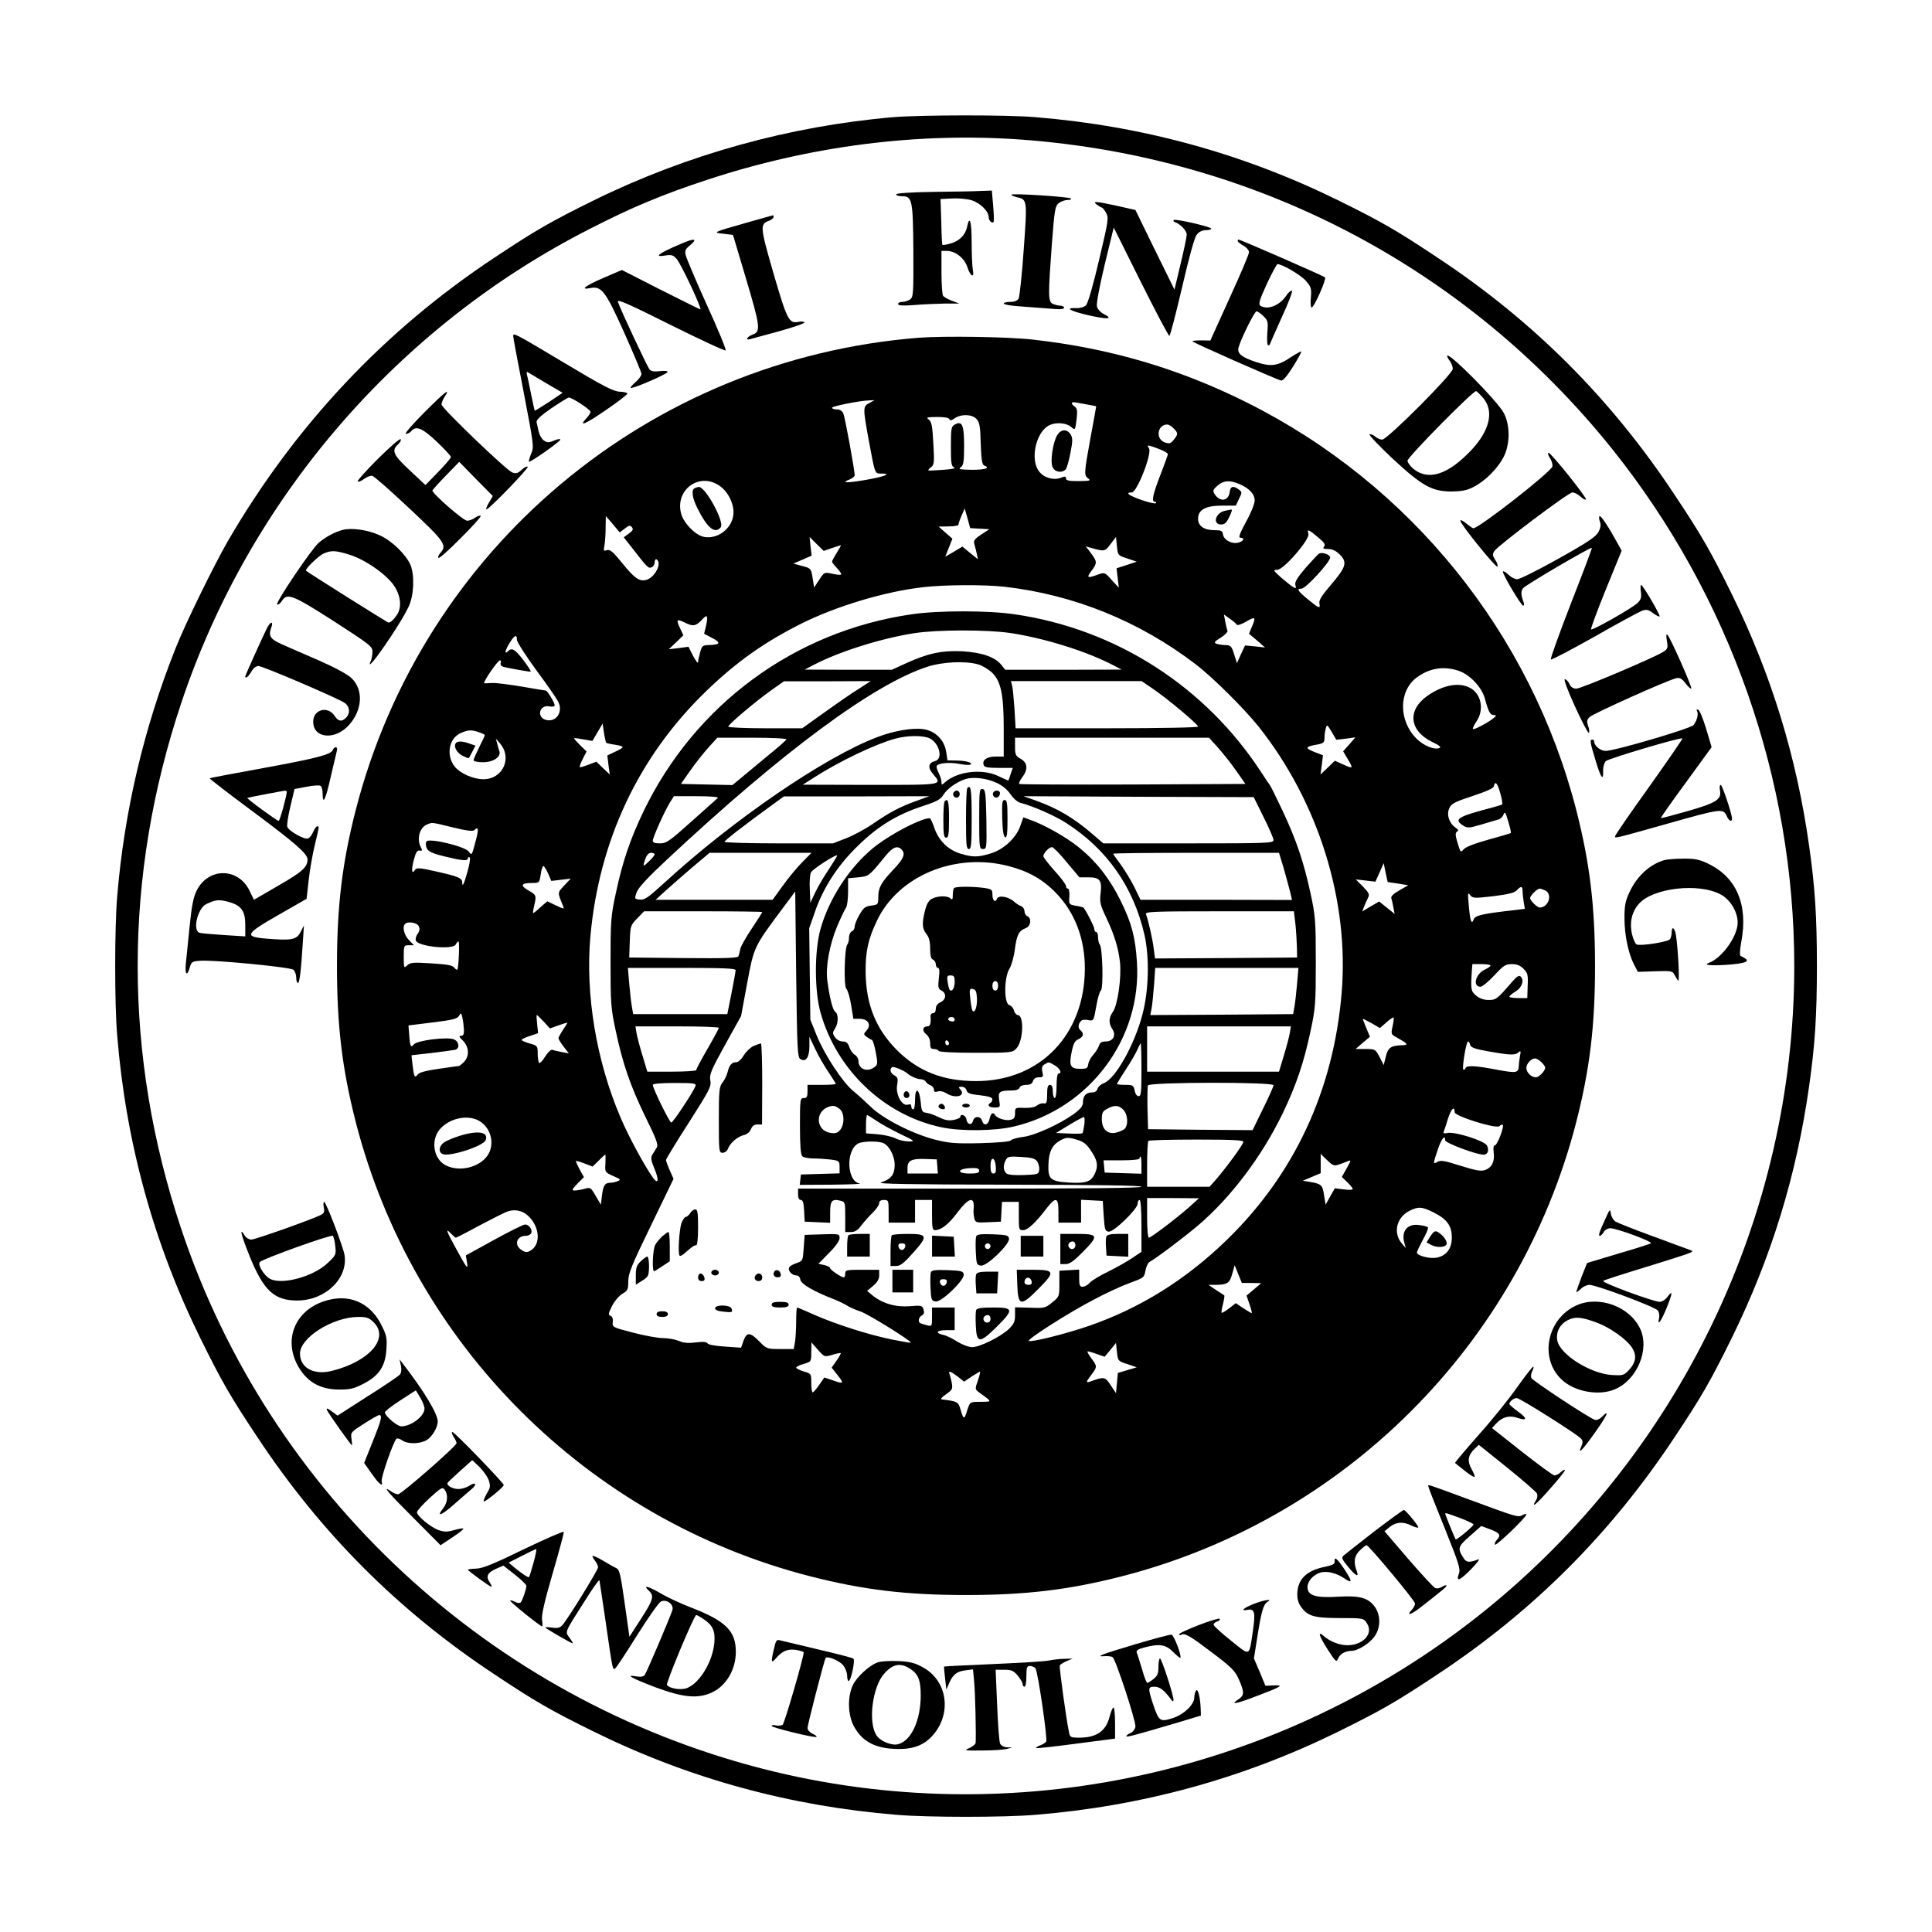 <?xml version="1.0" standalone="no"?>
<!DOCTYPE svg PUBLIC "-//W3C//DTD SVG 20010904//EN"
 "http://www.w3.org/TR/2001/REC-SVG-20010904/DTD/svg10.dtd">
<svg version="1.0" xmlns="http://www.w3.org/2000/svg"
 width="1024pt" height="1024pt" viewBox="0 0 1024 1024"
 preserveAspectRatio="xMidYMid meet">
<g transform="translate(0,1024) scale(0.1,-0.1)"
fill="#000000" stroke="none">
<path d="M4735 9619 c-549 -47 -1093 -198 -1586 -440 -231 -114 -308 -158
-529 -305 -583 -386 -1056 -889 -1413 -1503 -72 -125 -226 -439 -276 -566
-169 -424 -273 -869 -310 -1318 -14 -165 -14 -569 0 -734 46 -567 193 -1102
440 -1604 114 -231 158 -308 305 -529 336 -507 746 -918 1254 -1254 221 -147
298 -191 529 -305 502 -247 1037 -394 1604 -440 165 -14 569 -14 734 0 567 46
1102 193 1604 440 231 114 308 158 529 305 508 336 918 747 1254 1254 147 221
191 298 305 529 209 426 343 860 410 1336 31 217 41 375 41 635 0 260 -10 418
-41 635 -67 476 -201 910 -410 1336 -114 231 -158 308 -305 529 -336 507 -746
918 -1254 1254 -221 147 -298 191 -529 305 -502 247 -1037 394 -1604 440 -148
13 -605 12 -752 0z m680 -119 c1239 -91 2359 -678 3130 -1640 623 -779 965
-1749 965 -2740 0 -1326 -610 -2591 -1650 -3425 -1075 -861 -2492 -1169 -3817
-830 -1447 371 -2613 1453 -3083 2863 -307 920 -307 1864 0 2784 362 1086
1148 1998 2170 2517 225 115 379 179 615 257 548 181 1121 254 1670 214z"/>
<path d="M4948 9223 c-121 -2 -198 -7 -198 -13 0 -6 13 -10 30 -10 55 0 59
-18 61 -289 1 -226 0 -245 -17 -258 -10 -7 -28 -13 -41 -13 -13 0 -23 -5 -23
-11 0 -9 23 -10 83 -6 45 4 118 7 162 8 l80 0 -40 15 c-21 8 -43 20 -47 27 -4
6 -8 63 -8 125 l0 112 29 0 c45 0 94 -39 109 -88 16 -49 38 -58 28 -11 -3 17
-6 83 -6 145 0 111 -11 147 -24 82 -9 -43 -41 -76 -89 -89 -21 -6 -40 -9 -42
-7 -2 2 -5 57 -6 123 l-4 120 60 3 c33 2 79 -2 103 -9 45 -13 92 -58 92 -89 0
-19 17 -36 26 -27 3 3 2 42 -2 86 l-7 81 -56 -2 c-31 -2 -145 -4 -253 -5z"/>
<path d="M5360 9208 c0 -3 13 -9 29 -13 56 -12 56 -14 37 -277 -9 -133 -22
-250 -27 -260 -7 -12 -21 -18 -44 -18 -19 0 -35 -4 -35 -9 0 -5 39 -12 88 -15
48 -4 120 -9 160 -12 50 -5 72 -3 72 5 0 6 -9 11 -21 11 -11 0 -29 5 -40 10
-24 13 -24 43 -4 315 14 181 17 202 36 218 12 9 33 17 47 17 14 0 22 3 18 8
-10 9 -316 29 -316 20z"/>
<path d="M5814 9155 c11 -8 22 -15 26 -15 3 0 13 -12 22 -27 15 -27 14 -38
-37 -252 -30 -129 -59 -230 -69 -239 -9 -9 -31 -16 -51 -15 -63 2 -37 -14 60
-37 105 -24 138 -22 88 4 -19 9 -35 27 -39 41 -4 15 13 104 41 222 l48 197
143 -287 c79 -158 147 -287 152 -287 4 0 34 115 67 256 37 160 66 266 78 280
12 16 29 24 48 24 16 0 29 4 29 8 0 10 -192 54 -199 46 -3 -4 -1 -9 6 -11 29
-10 63 -46 63 -66 0 -12 -15 -83 -33 -157 l-32 -135 -104 211 -103 211 -97 22
c-115 25 -134 26 -107 6z"/>
<path d="M3955 9059 c-177 -50 -181 -52 -120 -58 l50 -6 67 -225 c78 -262 81
-287 38 -303 -32 -12 -42 -33 -12 -24 9 2 79 22 154 42 75 21 135 42 132 46
-3 5 -17 6 -32 3 -50 -10 -60 9 -132 256 -72 249 -73 262 -24 280 13 5 24 14
24 20 0 5 -1 10 -2 9 -2 0 -66 -18 -143 -40z"/>
<path d="M3573 8932 c-89 -40 -105 -56 -45 -46 30 5 41 2 58 -18 23 -25 137
-268 126 -268 -4 1 -99 48 -212 105 l-204 104 -98 -42 c-95 -41 -127 -65 -70
-54 60 12 80 -13 180 -235 50 -112 92 -212 92 -220 0 -9 -14 -28 -31 -43 -17
-14 -29 -28 -26 -31 7 -7 191 72 195 84 2 6 -15 8 -40 5 -31 -4 -47 -1 -56 10
-12 15 -156 321 -167 358 -5 15 56 -11 279 -123 157 -78 288 -139 292 -135 4
4 -41 113 -100 242 -59 130 -109 249 -112 264 -5 22 0 32 20 48 14 12 26 24
26 27 0 12 -26 4 -107 -32z"/>
<path d="M6560 8963 c0 -5 14 -16 30 -25 17 -9 30 -25 30 -35 0 -10 -46 -119
-103 -243 l-102 -225 -48 1 c-26 0 -47 -2 -47 -5 0 -6 442 -201 470 -208 10
-2 32 24 63 73 26 42 46 78 44 81 -2 2 -27 -12 -55 -30 -69 -47 -106 -52 -184
-26 -76 25 -101 45 -94 75 11 44 85 194 96 194 6 0 23 -12 37 -26 24 -24 25
-31 20 -90 -2 -35 -1 -64 4 -64 5 0 9 2 9 4 0 2 29 67 64 145 37 80 60 141 53
141 -7 0 -21 -13 -31 -29 -35 -51 -98 -75 -135 -52 -12 8 -7 28 33 115 27 58
53 106 57 106 25 0 123 -57 150 -88 28 -32 31 -40 27 -89 -3 -29 -1 -53 4 -53
13 0 80 152 71 160 -9 8 -448 200 -458 200 -3 0 -5 -3 -5 -7z"/>
<path d="M2720 8459 c0 -7 25 -142 56 -300 53 -277 55 -288 39 -324 -8 -21
-14 -40 -11 -42 5 -6 166 107 166 117 0 5 -15 3 -33 -5 -29 -12 -37 -12 -55 1
-11 7 -23 29 -27 47 -4 17 -9 39 -11 49 -3 11 19 33 78 74 46 31 88 57 93 57
17 0 115 -64 115 -76 0 -6 -10 -21 -22 -34 -45 -48 -6 -32 104 44 63 43 114
82 113 87 0 5 -18 9 -40 10 -33 1 -86 28 -288 149 -271 162 -277 165 -277 146z
m173 -249 l89 -52 -73 -49 c-40 -26 -74 -47 -75 -46 -1 1 -9 40 -19 87 -9 47
-19 93 -22 104 -3 10 -1 16 3 14 5 -3 49 -29 97 -58z"/>
<path d="M4871 8450 c-1433 -113 -2630 -1117 -2986 -2505 -71 -278 -99 -506
-99 -825 0 -319 28 -547 99 -825 303 -1182 1228 -2107 2410 -2410 278 -71 506
-99 825 -99 319 0 547 28 825 99 1181 303 2107 1229 2410 2410 71 278 99 506
99 825 0 319 -28 547 -99 825 -241 938 -879 1728 -1745 2161 -360 180 -726
288 -1135 334 -130 15 -471 20 -604 10z m-263 -346 c-35 -18 -35 -24 -3 -200
34 -182 31 -174 68 -174 56 0 14 -17 -87 -34 -98 -17 -132 -16 -82 3 14 6 26
16 26 22 0 27 -51 306 -60 327 -6 14 -18 22 -35 22 -14 0 -25 4 -25 9 0 8 149
38 200 39 l25 1 -27 -15z m1165 -10 c20 -3 37 -7 37 -8 0 -1 -13 -76 -30 -166
-35 -192 -35 -199 -12 -216 15 -12 8 -13 -50 -14 -52 0 -68 3 -68 14 0 12 -6
12 -29 3 -39 -14 -89 1 -115 36 -45 61 -18 197 48 239 36 22 97 19 126 -7 18
-16 19 -14 26 41 5 47 4 59 -10 69 -24 18 -19 27 12 21 15 -3 44 -8 65 -12z
m-597 -75 c16 -17 20 -40 22 -131 3 -82 7 -111 18 -115 35 -13 8 -23 -63 -23
-67 1 -76 3 -60 14 14 11 17 30 17 113 0 111 -10 134 -49 113 -19 -10 -21 -20
-21 -116 0 -90 2 -106 18 -112 10 -4 -13 -9 -58 -12 -41 -3 -77 -5 -79 -3 -3
2 4 9 14 17 16 12 18 24 12 125 -5 93 -9 115 -24 127 -16 12 -11 13 44 14 39
0 63 -4 65 -12 3 -8 11 -7 28 5 35 24 92 22 116 -4z m1044 -49 c25 -25 25 -32
1 -61 -16 -20 -23 -22 -47 -14 -51 18 -40 95 13 95 7 0 22 -9 33 -20z m-62
-116 c17 -7 32 -17 32 -21 0 -4 -18 -54 -40 -111 -41 -106 -48 -142 -28 -142
6 0 8 -3 4 -7 -4 -4 -38 4 -76 17 -68 24 -89 40 -51 40 27 0 108 206 91 233
-10 17 -9 18 12 12 13 -4 38 -13 56 -21z m-2347 -187 c48 -31 82 -100 76 -155
-8 -75 -86 -133 -158 -117 -45 10 -105 72 -119 123 -33 125 95 220 201 149z
m2757 8 c53 -23 82 -53 82 -88 0 -17 -20 -67 -46 -113 -34 -63 -41 -84 -30
-84 26 0 18 -19 -11 -26 -34 -9 -77 14 -81 44 -3 19 -10 22 -45 22 -55 0 -87
22 -87 60 0 48 39 70 127 70 l73 0 17 36 c17 34 17 36 -2 50 -28 21 -43 17
-47 -12 -6 -52 -54 -57 -82 -10 -9 14 -6 22 17 42 33 28 63 30 115 9z m-1375
-237 l51 -3 -43 -28 c-35 -23 -42 -33 -37 -50 4 -12 9 -35 13 -51 l6 -30 -41
33 -41 34 -45 -27 -46 -27 19 48 19 48 -37 32 -36 32 53 1 c28 0 52 4 52 9 0
5 7 26 16 47 l17 39 15 -52 14 -52 51 -3z m-1881 1 c22 17 28 18 37 7 9 -11 6
-18 -16 -34 l-27 -20 42 -53 c83 -107 88 -113 105 -106 10 4 17 16 17 27 0 12
5 18 10 15 31 -19 -9 -97 -56 -109 -36 -9 -62 10 -130 94 -46 57 -61 69 -77
64 -18 -6 -19 -3 -13 26 3 18 6 60 6 94 l1 61 37 -43 37 -44 27 21z m3673 -46
c34 -28 42 -40 33 -50 -8 -10 -4 -13 22 -13 22 0 41 -9 62 -30 40 -41 33 -65
-48 -160 -47 -55 -64 -81 -61 -97 6 -31 -1 -29 -58 18 -57 47 -65 59 -37 59
23 0 152 141 152 165 0 16 -43 31 -60 20 -5 -3 -37 -38 -71 -76 -45 -53 -58
-75 -53 -91 5 -17 3 -18 -13 -9 -10 6 -38 29 -63 50 -42 38 -44 40 -20 41 34
0 174 162 165 191 -9 27 0 24 50 -18z m-2576 -58 c24 8 45 15 47 15 3 0 -7
-18 -21 -40 -14 -22 -25 -43 -25 -47 0 -4 12 -19 27 -35 14 -15 24 -30 21 -33
-3 -3 -24 -1 -47 4 -42 9 -42 9 -69 -32 l-27 -41 -8 51 c-8 50 -9 51 -55 63
l-47 13 49 21 48 21 -6 49 -5 50 37 -37 38 -37 43 15z m1566 -55 l50 -17 -54
-18 -53 -17 6 -52 6 -51 -38 41 c-36 41 -37 41 -72 29 -56 -21 -63 -18 -36 18
32 42 32 50 -1 94 l-28 37 25 -7 c74 -21 76 -21 106 19 l29 38 5 -49 c5 -48 5
-49 55 -65z m-650 -150 c367 -42 714 -183 1010 -409 90 -68 258 -235 335 -331
318 -400 482 -924 441 -1413 -43 -516 -251 -963 -612 -1312 -217 -210 -459
-360 -729 -453 -125 -43 -307 -88 -317 -79 -9 9 212 150 343 218 63 34 150 74
192 89 74 27 77 29 83 65 4 21 13 41 21 46 38 21 185 132 258 194 174 148 339
367 449 595 71 148 112 268 148 439 25 116 27 144 27 361 0 217 -2 245 -27
361 -36 168 -76 287 -150 444 -34 72 -64 132 -67 135 -3 3 -23 32 -44 65 -296
456 -771 761 -1307 839 -139 21 -409 21 -548 0 -620 -90 -1147 -478 -1420
-1044 -71 -148 -112 -268 -148 -439 -25 -116 -27 -144 -27 -361 0 -217 2 -245
27 -361 38 -179 78 -294 158 -459 58 -118 69 -147 60 -162 -6 -10 -16 -27 -23
-37 -10 -16 -8 -30 11 -76 24 -58 21 -85 -6 -50 -42 57 -130 218 -174 322
-128 299 -187 651 -160 958 46 510 255 954 612 1300 161 156 311 262 507 360
186 93 447 171 647 193 113 13 324 14 430 2z m-1583 -208 l-10 -41 44 -23 c48
-25 41 -36 -23 -37 -28 -1 -33 -5 -42 -38 -6 -21 -11 -45 -11 -53 -1 -8 -12 7
-26 33 l-25 49 -52 -7 -52 -6 39 37 38 37 -16 34 c-24 50 -20 55 24 33 44 -22
60 -19 95 20 24 26 29 16 17 -38z m2813 7 c4 -5 26 2 51 17 48 28 52 25 29
-29 l-15 -36 43 -36 42 -37 -53 6 -53 5 -22 -47 -21 -47 -15 48 c-13 42 -18
47 -45 48 -17 0 -39 4 -49 7 -14 6 -10 12 23 32 22 14 38 30 36 37 -3 6 -8 28
-12 49 l-7 37 31 -22 c17 -12 34 -26 37 -32z m-1200 -44 c183 -28 401 -96 542
-169 l48 -25 -309 -1 -308 0 -19 24 c-34 44 -105 68 -209 74 -110 5 -183 -11
-299 -64 l-74 -34 -231 0 -231 1 48 25 c136 71 359 141 533 168 122 19 385 19
509 1z m-2615 -36 c0 -12 47 -85 104 -163 57 -77 110 -153 116 -168 25 -53
-13 -107 -65 -94 -53 13 -37 83 17 72 17 -3 28 -1 28 6 0 13 -39 78 -47 78 -3
0 -60 9 -127 21 -66 11 -136 20 -156 19 -19 -1 -39 -2 -43 -1 -11 1 71 121 83
121 5 0 7 -6 4 -14 -3 -8 2 -16 13 -20 21 -6 132 -26 145 -26 5 0 -12 27 -37
60 -47 61 -62 69 -83 48 -21 -21 -14 9 11 47 25 40 37 44 37 14z m2443 -130
c22 -6 54 -25 73 -42 49 -46 64 -116 64 -299 l0 -148 -44 0 c-46 0 -72 -19
-62 -45 4 -12 23 -15 80 -15 l74 0 -11 -32 c-6 -18 -12 -34 -12 -35 -1 -1 -23
9 -50 22 -85 43 -221 28 -287 -32 -17 -15 -18 -15 -18 3 0 10 -7 32 -15 48 -8
15 -13 32 -10 37 10 15 69 20 120 10 27 -5 54 -7 59 -3 15 9 -25 21 -75 21
l-47 1 -7 45 c-9 62 -57 111 -119 120 -57 9 -158 -8 -244 -41 -279 -105 -766
-438 -1134 -776 -83 -76 -102 -89 -127 -86 -28 3 -29 4 -17 37 8 25 55 76 162
176 610 570 1093 928 1379 1021 78 26 202 32 268 13z m2550 -35 c58 -20 121
-87 137 -146 19 -71 29 -88 47 -88 15 0 15 -2 3 -13 -24 -22 -107 -67 -113
-61 -3 3 6 22 19 41 42 62 25 147 -36 178 -58 30 -140 15 -223 -42 -109 -76
-99 -185 23 -245 41 -20 51 -28 38 -33 -26 -10 -81 12 -118 48 -97 94 -98 251
-4 324 69 52 146 65 227 37z m-3183 -96 c-36 -22 -118 -79 -182 -125 l-116
-83 -196 0 c-108 0 -196 4 -196 9 0 11 146 135 230 194 l65 46 230 0 230 1
-65 -42z m1561 1 c77 -52 239 -188 239 -200 0 -5 -196 -9 -483 -9 l-484 0 -6
103 c-4 56 -9 112 -13 125 l-6 22 346 0 347 0 60 -41z m-2898 -286 c3 -2 24
-7 46 -10 23 -3 41 -9 41 -13 0 -4 -18 -15 -41 -25 l-40 -19 6 -50 7 -51 -36
34 -35 34 -42 -16 c-24 -9 -44 -15 -46 -13 -3 2 5 22 16 44 l20 39 -34 33
c-19 19 -33 35 -32 37 2 2 25 -1 50 -6 l47 -8 27 46 27 46 7 -48 c4 -27 10
-51 12 -54z m3921 22 l50 7 -32 -37 -33 -37 26 -44 c29 -49 27 -50 -30 -24
l-40 18 -38 -37 -38 -36 7 51 6 51 -47 18 c-50 20 -47 28 18 39 32 6 37 11 37
34 0 15 3 38 7 51 6 23 7 22 31 -18 l25 -42 51 6z m-4595 34 c17 -6 31 -13 31
-15 0 -3 -13 -31 -30 -64 -16 -33 -30 -64 -30 -70 0 -5 22 -10 50 -10 55 0 96
28 87 58 -3 10 -9 28 -12 42 l-7 25 21 -24 c68 -77 17 -191 -87 -191 -53 0
-123 31 -152 67 -47 60 -31 151 33 178 39 17 55 18 96 4z m2390 -33 c51 -27
70 -109 27 -120 -36 -9 -40 -34 -11 -68 50 -60 60 -58 -332 -58 l-358 1 55 35
c138 89 329 180 435 209 66 18 149 18 184 1z m-761 -5 c-1 -5 -46 -44 -99 -87
-53 -44 -116 -96 -141 -117 l-46 -38 -137 3 -136 3 49 70 c27 39 71 94 97 123
l47 52 185 0 c105 0 183 -4 181 -9z m2287 -43 c26 -29 70 -84 97 -123 l49 -70
-597 -3 c-328 -1 -600 0 -602 3 -3 3 4 19 16 35 32 42 29 77 -8 98 -27 15 -30
22 -30 65 l0 47 514 0 514 0 47 -52z m-1171 -188 c29 -13 57 -37 72 -60 15
-22 37 -41 52 -45 64 -16 185 -69 243 -107 217 -139 357 -340 415 -593 27
-121 23 -292 -10 -419 -42 -163 -145 -346 -206 -367 -15 -6 -30 -19 -33 -30
-3 -12 -14 -19 -29 -19 -31 0 -48 -18 -48 -51 0 -21 -11 -35 -48 -63 -75 -54
-206 -114 -270 -122 -31 -4 -60 -12 -64 -18 -5 -7 -63 -12 -161 -15 -132 -3
-166 0 -238 18 -120 30 -279 111 -344 175 -29 28 -71 66 -93 84 -55 44 -152
192 -193 293 l-34 84 -3 242 -3 243 30 86 c41 120 112 233 206 329 118 121
222 186 373 235 67 22 87 33 102 57 19 32 71 69 118 84 42 13 114 4 166 -21z
m2668 -55 c9 -31 13 -57 9 -59 -3 -2 -26 -9 -51 -16 -184 -48 -207 -62 -156
-95 23 -15 30 -15 98 5 40 12 81 24 91 27 10 2 22 14 26 26 7 18 11 12 25 -37
10 -32 16 -60 14 -61 -2 -2 -55 -18 -118 -35 -73 -20 -121 -39 -132 -51 -16
-19 -17 -18 -32 32 -13 42 -13 54 -4 61 10 5 8 11 -8 22 -34 24 -48 69 -32
103 11 24 29 33 123 64 75 25 111 41 113 52 6 31 19 17 34 -38z m-4147 -24
c-6 -5 -68 -61 -140 -125 -117 -105 -133 -116 -167 -116 -26 0 -38 4 -38 14 0
18 62 156 91 203 l21 33 121 0 c72 0 117 -4 112 -9z m1055 -15 c-87 -31 -141
-59 -230 -120 -41 -29 -107 -64 -145 -79 l-70 -27 -288 0 c-158 0 -287 4 -287
8 0 7 104 88 260 201 l55 40 385 0 385 1 -65 -24z m1837 -86 c29 -58 53 -113
53 -122 0 -17 -28 -18 -451 -18 l-451 0 -56 48 c-102 88 -186 137 -302 179
l-65 23 610 -3 610 -2 52 -105z m-4298 -55 c72 -18 108 -22 115 -15 21 21 24
8 10 -47 -23 -89 -23 -89 -39 -67 -19 28 -212 74 -225 54 -4 -7 -4 -23 2 -36
8 -17 28 -27 94 -43 93 -23 124 -26 124 -10 0 5 4 8 9 5 5 -3 0 -36 -10 -72
-19 -69 -29 -90 -29 -61 0 23 -21 32 -138 58 -88 20 -104 21 -112 9 -17 -28
-21 -2 -7 51 11 42 18 53 31 51 14 -3 16 0 7 17 -24 44 -7 105 32 121 30 12
20 13 136 -15z m1071 -143 c0 -5 -13 -21 -30 -37 -33 -32 -35 -31 -19 14 7 20
18 31 30 31 10 0 19 -4 19 -8z m783 -41 c-26 -26 -73 -82 -103 -124 l-55 -76
-310 0 -310 0 55 50 c30 27 95 84 143 125 l88 74 270 0 270 0 -48 -49z m2551
-33 c13 -46 28 -102 34 -125 l10 -43 -402 1 -401 0 -33 68 c-18 36 -51 90 -72
119 -22 29 -40 55 -40 57 0 3 198 5 440 5 l439 0 25 -82z m-2410 -4 c-26 -38
-59 -94 -73 -124 l-26 -55 -3 72 c-2 40 1 81 7 90 9 17 131 96 138 89 2 -1
-18 -34 -43 -72z m3015 -77 l55 -9 -47 -27 c-30 -17 -45 -31 -43 -41 3 -8 8
-30 11 -49 l7 -35 -41 33 -41 33 -45 -26 -45 -27 10 26 c6 15 15 36 21 47 9
17 5 26 -27 59 l-38 38 52 -6 52 -6 22 49 22 49 10 -50 11 -50 54 -8z m-4504
54 l17 -40 52 6 51 6 -35 -37 c-36 -39 -36 -34 -5 -109 7 -16 3 -16 -38 4
l-46 22 -36 -31 c-19 -18 -37 -32 -39 -32 -2 0 0 17 5 38 13 56 12 59 -31 83
-45 26 -38 39 22 39 36 0 37 1 44 45 3 25 10 45 14 45 4 0 15 -18 25 -39z
m5165 -93 c0 -13 3 -39 6 -59 l6 -36 -57 -7 c-168 -19 -207 -28 -214 -49 -11
-30 -19 -10 -26 73 -6 66 -6 73 7 56 14 -17 20 -18 123 -6 79 10 113 18 124
31 22 24 31 23 31 -3z m121 2 c39 -21 16 -90 -30 -90 -14 0 -51 37 -51 50 0
13 37 50 51 50 6 0 19 -5 30 -10z m-3949 -893 c29 -19 48 9 48 67 l0 51 31
-65 c16 -35 48 -90 70 -122 21 -32 39 -60 39 -63 0 -3 -34 -5 -75 -5 l-75 0 0
-35 c0 -28 -4 -35 -20 -35 -19 0 -20 -7 -20 -148 0 -102 4 -152 12 -160 7 -7
33 -12 59 -12 25 0 67 -3 93 -6 44 -6 46 -8 46 -40 l0 -33 -102 -3 -103 -3 -3
-27 -3 -28 173 1 c95 1 160 4 145 6 -69 11 -75 176 -9 212 22 12 93 14 127 5
34 -9 67 -67 67 -118 0 -51 -19 -76 -72 -93 -26 -8 142 -11 673 -12 464 -1
707 -4 707 -11 0 -7 -310 -10 -910 -10 l-910 0 0 -30 c0 -20 5 -30 15 -30 10
0 15 -15 17 -57 l3 -58 68 -3 67 -3 0 56 c0 61 10 72 55 61 24 -6 25 -9 25
-86 l0 -80 30 0 c22 0 36 9 57 37 15 20 43 51 61 68 17 17 32 39 32 48 0 11 8
17 25 17 24 0 25 -3 25 -60 l0 -60 70 0 70 0 0 60 0 60 45 0 45 0 0 -80 c0
-66 3 -80 15 -80 33 0 72 30 120 94 63 83 93 88 85 12 -1 -10 1 -29 4 -43 6
-23 10 -24 74 -21 l67 3 3 53 3 52 45 0 44 0 0 -75 c0 -72 1 -75 23 -75 24 0
67 40 126 118 47 60 61 56 61 -18 l0 -60 60 0 60 0 0 60 0 61 58 -3 57 -3 5
-80 c5 -72 7 -80 26 -83 26 -4 154 120 154 149 0 11 5 19 10 19 6 0 10 -52 10
-137 l0 -138 -48 -32 c-26 -18 -83 -50 -127 -72 -44 -21 -89 -48 -99 -60 -11
-12 -27 -21 -38 -21 -15 0 -18 8 -18 46 l0 45 -52 -3 -53 -3 0 -69 c0 -68 -1
-69 -38 -99 -36 -30 -42 -31 -117 -28 l-80 2 0 -42 c0 -34 -6 -47 -34 -74 -44
-41 -153 -95 -193 -95 -19 0 -52 13 -79 29 -25 17 -59 33 -75 36 -44 10 -35
25 16 25 l45 0 0 60 0 60 -60 0 -60 0 0 -50 c0 -50 0 -50 -27 -44 -16 4 -31 9
-35 11 -14 7 -9 32 8 41 12 6 14 16 9 32 -7 21 -11 22 -73 17 -74 -6 -144 14
-197 57 l-29 24 32 27 c22 19 32 35 32 56 l0 29 -90 0 c-83 0 -90 -1 -90 -20
0 -11 -3 -20 -7 -20 -15 0 -73 40 -73 49 0 5 -14 12 -31 16 l-31 7 56 57 c35
35 56 65 56 79 0 22 -2 23 -92 20 l-93 -3 -5 -69 c-5 -69 -5 -69 -39 -81 -19
-6 -37 -17 -39 -24 -6 -17 17 -41 39 -41 11 0 19 -9 21 -22 3 -23 71 -63 178
-104 25 -10 56 -25 70 -34 14 -9 46 -23 71 -31 40 -13 273 -158 266 -165 -2
-2 -48 6 -102 17 -122 25 -291 79 -408 130 -48 22 -90 39 -92 39 -3 0 -5 -33
-5 -72 0 -40 -3 -90 -6 -110 l-7 -38 -71 0 c-71 0 -73 1 -111 40 -49 50 -67
51 -84 4 l-13 -37 -85 6 c-50 3 -89 10 -93 17 -5 8 -24 10 -62 5 -38 -5 -65
-3 -90 8 -19 8 -57 15 -84 15 -27 0 -98 13 -159 29 -108 28 -110 29 -107 56 2
17 -2 29 -12 33 -13 5 -12 12 8 52 13 26 38 55 55 65 28 16 31 23 31 66 0 41
18 85 120 295 l120 248 -20 45 c-11 25 -20 50 -20 55 0 5 54 94 121 198 110
173 120 191 114 223 -6 31 3 53 78 189 l85 153 32 173 c36 193 36 193 181 388
l74 99 5 -439 c5 -395 7 -440 22 -449z m-202 779 c0 -3 -25 -42 -55 -87 -31
-46 -58 -94 -61 -108 -3 -15 -7 -32 -10 -39 -3 -10 -66 -12 -291 -10 l-288 3
3 85 c3 83 4 86 40 123 l36 37 313 0 c172 0 313 -2 313 -4z m2826 -63 c4 -38
7 -93 8 -123 l1 -55 -377 -3 -376 -2 -7 52 c-6 51 -29 151 -41 183 -5 13 38
15 389 15 l395 0 8 -67z m-4647 -11 c7 -14 6 -25 -5 -41 -9 -12 -13 -28 -10
-36 12 -33 201 -51 212 -20 4 8 10 15 14 15 7 0 1 -141 -6 -149 -2 -3 -10 2
-17 11 -9 12 -40 17 -121 22 -94 6 -111 5 -127 -10 -18 -17 -19 -15 -19 44 0
61 1 62 27 62 l27 0 -27 28 c-25 26 -36 70 -20 85 14 15 63 7 72 -11z m5681
-210 c0 -4 -13 -13 -28 -20 -51 -22 -69 -92 -25 -92 9 0 42 27 73 60 49 53 60
60 93 60 27 0 45 -7 62 -25 22 -21 25 -32 22 -90 l-2 -65 -47 0 c-27 0 -48 3
-48 8 1 4 15 16 33 27 34 21 47 59 27 79 -8 8 -19 2 -42 -24 -84 -97 -88 -100
-128 -100 -26 0 -48 8 -66 23 -28 24 -29 31 -23 130 l3 37 48 0 c26 0 48 -3
48 -8z m-4001 -24 c0 -7 -10 -62 -22 -123 l-22 -110 -250 0 -249 0 -7 40 c-4
22 -10 77 -14 123 l-7 82 286 0 c222 0 286 -3 285 -12z m2976 -70 c-4 -46 -10
-101 -14 -123 l-7 -40 -378 -3 -379 -2 7 37 c4 21 9 77 13 126 l6 87 380 0
379 0 -7 -82z m-4416 -245 c1 -24 -3 -33 -15 -33 -13 0 -11 -6 10 -26 32 -33
35 -81 6 -112 -12 -12 -24 -22 -28 -22 -4 0 -52 -7 -107 -15 -70 -10 -103 -19
-112 -31 -15 -20 -19 -12 -27 57 l-5 46 107 12 c59 7 115 15 125 17 25 8 21
43 -7 55 -33 15 -197 -5 -213 -27 -15 -20 -20 -9 -24 51 l-4 50 129 16 c106
13 130 19 139 35 11 18 12 17 18 -11 4 -16 7 -45 8 -62z m423 42 l33 -36 44
16 c24 8 45 15 48 15 2 0 -8 -17 -22 -37 -14 -21 -25 -41 -25 -46 0 -5 12 -24
27 -44 l28 -36 -38 7 c-21 4 -44 9 -50 12 -7 2 -23 -14 -37 -35 -13 -22 -28
-38 -32 -35 -4 3 -8 25 -8 48 0 43 -1 44 -45 56 -24 7 -43 16 -40 19 2 4 23
14 46 21 l41 14 -5 48 c-3 26 -4 48 -2 48 3 0 19 -16 37 -35z m4499 -25 c-9
-40 -8 -43 21 -58 62 -35 66 -41 28 -42 -58 -2 -74 -13 -85 -61 l-11 -44 -22
43 c-22 41 -23 42 -75 42 l-52 0 38 33 38 32 -20 48 c-11 26 -19 47 -17 47 2
0 23 -11 47 -24 l43 -25 34 30 c19 17 36 28 38 26 3 -2 0 -23 -5 -47z m-3571
-8 c0 -4 -27 -54 -60 -111 -33 -57 -60 -108 -60 -113 0 -4 -58 -8 -130 -8
l-129 0 -25 83 c-14 45 -28 99 -32 120 l-6 37 221 0 c121 0 221 -3 221 -8z
m3026 -29 c-4 -21 -18 -75 -32 -120 l-25 -83 -349 0 -350 0 0 120 0 120 381 0
381 0 -6 -37z m956 -61 c4 -14 25 -22 100 -35 113 -20 140 -21 157 -4 11 10
13 6 7 -22 -3 -18 -6 -41 -6 -50 -1 -38 -12 -40 -115 -21 -119 23 -162 24
-168 8 -2 -7 -7 -10 -11 -7 -8 8 15 149 25 149 4 0 9 -8 11 -18z m-1742 -132
c0 -119 -2 -140 -15 -140 -9 0 -18 12 -21 30 -6 28 -10 30 -50 30 -24 0 -44 2
-44 5 0 2 22 38 48 78 27 41 54 88 61 105 8 18 15 32 17 32 2 0 4 -63 4 -140z
m2120 40 c11 -11 20 -23 20 -28 0 -18 -33 -52 -50 -52 -24 0 -50 26 -50 50 0
22 26 50 46 50 8 0 23 -9 34 -20z m-4484 -127 c-13 -33 -119 -193 -128 -193
-9 0 -98 181 -98 200 0 6 44 10 116 10 105 0 115 -2 110 -17z m3064 5 c0 -6
-25 -63 -56 -125 l-55 -113 -277 2 -277 3 -3 109 c-1 61 0 116 2 123 7 18 666
19 666 1z m-2302 -124 c28 -19 30 -82 5 -113 -15 -17 -25 -20 -54 -15 -74 13
-80 111 -9 137 25 9 35 8 58 -9z m1504 -4 c26 -24 30 -83 8 -104 -8 -7 -30
-16 -48 -20 -44 -8 -72 20 -72 73 0 33 5 42 28 54 38 21 60 20 84 -3z m1758
-15 c0 -21 218 -89 237 -74 7 7 15 10 18 7 9 -8 -29 -108 -41 -108 -8 0 -10
-12 -7 -39 6 -46 -9 -79 -45 -92 -21 -8 -47 -4 -130 22 -85 27 -107 31 -123
21 -24 -15 -24 -10 2 66 19 57 39 81 39 48 0 -14 165 -76 203 -76 23 0 31 23
18 49 -14 25 -172 75 -209 66 -18 -4 -23 -2 -20 7 3 7 14 39 23 70 17 52 35
69 35 33z m-3065 -45 c24 -17 81 -48 126 -70 79 -38 81 -40 45 -40 -20 0 -51
7 -69 16 -17 9 -59 19 -94 22 l-63 5 0 48 c0 27 3 49 6 49 3 0 25 -14 49 -30z
m-2100 -4 c61 -40 78 -125 38 -182 -45 -63 -151 -87 -221 -50 -68 35 -81 142
-24 198 55 56 150 71 207 34z m3202 -17 c-3 -22 -7 -43 -10 -45 -3 -3 -35 -4
-72 -2 l-68 3 69 42 c38 23 73 42 78 42 5 1 6 -17 3 -40z m-35 -81 c28 -8 48
-23 67 -52 37 -54 43 -82 26 -122 -20 -47 -46 -57 -137 -52 -101 6 -114 17
-111 98 2 65 20 102 62 125 32 18 44 18 93 3z m878 -10 c0 -14 -93 -140 -147
-202 l-32 -36 -166 0 -165 0 0 118 c0 65 3 122 7 125 3 4 118 7 255 7 192 0
248 -3 248 -12z m-3381 -115 c-3 -46 -3 -46 41 -66 39 -17 42 -20 25 -27 -11
-5 -30 -9 -42 -9 -28 -1 -36 -15 -43 -71 l-5 -45 -28 47 c-26 45 -28 46 -59
37 -18 -5 -42 -9 -52 -9 -17 0 -15 5 14 36 l35 35 -23 41 c-12 23 -21 43 -19
45 2 1 23 -5 46 -14 l42 -16 32 31 c17 18 33 32 35 32 2 0 2 -21 1 -47z m3888
-5 c15 5 37 13 47 18 18 7 17 3 -6 -38 l-26 -46 29 -28 c16 -15 29 -32 29 -36
0 -5 -21 -6 -48 -2 l-47 6 -25 -44 -24 -43 -8 49 c-8 55 -14 61 -72 71 l-41 7
48 20 47 20 0 51 0 51 34 -33 c31 -30 38 -32 63 -23z m-1600 17 c7 -11 13 -31
11 -45 -3 -24 -6 -25 -81 -28 -50 -2 -84 1 -93 9 -17 14 -18 43 -3 71 10 18
18 20 81 16 55 -3 73 -8 85 -23z m553 -20 l0 -46 -97 3 -98 3 -3 33 -3 32 95
0 c57 0 96 4 96 10 0 6 2 10 5 10 3 0 5 -20 5 -45z m-1082 -7 l3 -38 -80 0
-81 0 0 30 c0 39 22 50 95 47 l60 -2 3 -37z m310 -1 c2 -28 -1 -37 -12 -37
-12 0 -16 11 -16 41 0 52 24 48 28 -4z m-88 -22 c0 -11 -12 -15 -50 -15 -76 0
-65 28 13 29 27 1 37 -3 37 -14z m1115 -191 c-66 -59 -204 -164 -216 -164 -5
0 -9 46 -9 105 l0 105 138 0 137 -1 -50 -45z m1295 -31 c71 -36 95 -71 95
-133 0 -58 -29 -96 -81 -106 -36 -7 -104 11 -104 27 0 6 15 37 32 69 18 32 30
61 26 65 -3 4 -24 9 -45 12 -64 9 -98 -32 -79 -97 l7 -25 -20 23 c-49 56 -30
139 39 174 47 24 67 23 130 -9z m-4802 -16 c65 -60 70 -156 11 -187 -16 -9
-26 -8 -45 5 -41 26 -26 75 23 75 13 0 26 7 29 15 7 18 -13 45 -33 45 -9 0
-83 -37 -165 -82 l-149 -82 6 -36 c7 -43 1 -36 -60 76 -49 89 -56 109 -25 76
12 -12 23 -22 26 -22 3 0 58 28 122 63 64 34 130 67 147 74 39 16 83 8 113
-20z m3836 -357 l51 -1 -39 -33 -39 -33 16 -47 c9 -25 14 -46 11 -46 -2 0 -22
12 -44 26 l-40 27 -36 -28 c-19 -15 -37 -25 -39 -23 -2 2 1 23 7 46 6 24 9 44
7 46 -2 2 -22 15 -44 29 l-40 27 35 0 c64 0 77 8 91 58 l13 46 19 -47 19 -47
52 0z m-2223 -381 c22 7 43 11 45 9 2 -2 -8 -20 -23 -41 l-25 -36 32 -40 c35
-45 32 -48 -29 -26 l-42 14 -27 -39 c-15 -22 -30 -39 -34 -40 -5 0 -8 22 -8
50 0 49 0 49 -40 61 -22 7 -40 16 -40 20 0 5 18 14 40 20 40 12 40 12 40 63
l1 51 34 -39 c35 -39 35 -39 76 -27z m1564 -49 l50 -17 -50 -15 -50 -15 -5
-53 -5 -54 -28 42 c-29 45 -36 46 -104 21 -29 -11 -29 -5 2 35 31 41 31 44 0
86 -14 18 -23 35 -21 37 1 2 23 -4 47 -13 l44 -15 30 36 30 37 5 -48 c5 -47 6
-48 55 -64z m-899 -66 l34 -27 40 27 c22 14 42 26 44 26 3 0 -2 -21 -11 -47
-16 -46 -16 -46 8 -64 70 -51 69 -48 7 -49 -56 0 -56 0 -69 -37 -18 -59 -21
-60 -36 -10 -14 48 -15 49 -102 60 -8 1 2 13 23 27 33 23 36 28 31 58 -3 18
-9 40 -12 48 -8 21 4 17 43 -12z"/>
<path d="M5605 7936 c-24 -36 -40 -142 -26 -172 12 -27 51 -33 70 -11 6 8 17
47 25 88 12 64 12 77 0 97 -19 29 -49 28 -69 -2z"/>
<path d="M3683 7653 c-20 -8 -15 -50 13 -106 53 -106 93 -139 124 -102 22 27
-82 218 -117 214 -4 0 -14 -3 -20 -6z"/>
<path d="M6494 7533 c-52 -10 -70 -73 -21 -73 17 0 28 10 40 35 19 40 20 46
10 44 -5 -1 -18 -4 -29 -6z"/>
<path d="M2415 6300 c-11 -19 6 -50 37 -66 16 -8 31 -14 33 -12 1 2 10 17 19
35 l16 31 -32 11 c-39 14 -65 14 -73 1z"/>
<path d="M5127 6063 c-4 -3 -7 -78 -7 -165 0 -134 2 -158 15 -158 13 0 15 25
15 165 0 151 -4 178 -23 158z"/>
<path d="M5190 5901 c0 -155 1 -161 20 -161 20 0 20 5 18 157 -3 141 -5 158
-20 161 -17 3 -18 -10 -18 -157z"/>
<path d="M5054 6039 c-10 -17 13 -36 27 -22 12 12 4 33 -11 33 -5 0 -12 -5
-16 -11z"/>
<path d="M5264 6039 c-3 -6 -2 -15 4 -21 13 -13 32 -2 32 18 0 16 -26 19 -36
3z"/>
<path d="M5007 5993 c-4 -3 -7 -48 -7 -100 0 -76 3 -93 15 -93 12 0 15 18 15
100 0 92 -5 112 -23 93z"/>
<path d="M5312 5903 c2 -66 7 -98 16 -101 9 -3 12 21 12 97 0 84 -3 101 -15
101 -13 0 -15 -15 -13 -97z"/>
<path d="M4888 5894 c-75 -26 -196 -96 -261 -149 -128 -106 -235 -272 -279
-432 -32 -117 -31 -327 1 -440 86 -306 338 -544 641 -608 104 -22 286 -20 387
5 398 95 675 466 649 870 -8 131 -28 208 -86 325 -57 116 -125 204 -217 280
-65 54 -186 123 -261 149 l-38 14 -17 -48 c-23 -63 -89 -124 -158 -144 -66
-20 -92 -20 -157 -1 -64 19 -114 66 -138 132 -9 26 -20 51 -23 54 -3 4 -23 1
-43 -7z m-110 -156 c23 -23 12 -49 -42 -106 -67 -71 -81 -97 -81 -147 0 -39
-1 -40 -38 -45 -32 -4 -41 -12 -62 -49 -14 -23 -25 -52 -25 -62 0 -11 -7 -22
-15 -25 -8 -4 -15 -18 -15 -33 0 -15 -4 -31 -9 -37 -15 -16 -20 -223 -5 -235
7 -6 18 -44 25 -85 l12 -74 33 0 c45 0 64 -32 37 -62 -17 -19 -17 -20 1 -34
10 -7 23 -15 28 -16 4 -2 14 -32 20 -67 11 -58 10 -64 -7 -77 -39 -29 -85 -11
-85 33 0 12 -9 27 -19 32 -10 6 -24 24 -29 41 -8 23 -17 30 -36 30 -14 0 -31
9 -40 22 -14 20 -14 25 -1 45 19 28 20 79 2 90 -13 8 -30 74 -42 166 -10 72
12 192 52 287 20 47 41 91 47 99 6 8 11 46 11 85 l0 71 54 5 c57 6 56 5 144
113 38 47 63 57 85 35z m876 -68 l67 -80 49 0 c60 0 72 -16 63 -88 -5 -43 -1
-60 30 -125 43 -91 64 -158 73 -236 9 -79 -12 -228 -37 -263 -23 -33 -24 -61
-3 -93 21 -33 4 -65 -36 -65 -21 0 -30 -6 -35 -22 -4 -13 -18 -34 -30 -48 -13
-14 -25 -36 -27 -50 -3 -22 -8 -25 -42 -25 -53 0 -61 16 -46 89 9 44 17 60 36
68 27 13 31 30 10 48 -15 12 -11 39 8 52 5 4 22 4 36 1 26 -5 27 -3 40 71 7
42 18 81 25 86 14 12 9 228 -6 244 -5 6 -9 23 -9 38 0 15 -4 28 -10 28 -5 0
-10 7 -10 16 0 12 -39 90 -57 113 -1 2 -20 7 -40 10 -37 7 -38 7 -35 49 1 24
-2 42 -8 42 -5 0 -10 6 -10 14 0 8 -27 44 -60 80 -33 37 -60 72 -60 78 0 16
30 48 46 48 7 0 42 -36 78 -80z m-310 -20 c106 -27 184 -71 254 -144 100 -104
152 -242 152 -400 -1 -351 -238 -596 -576 -596 -177 0 -307 52 -420 164 -112
113 -164 242 -166 412 -1 111 13 176 60 274 112 237 413 363 696 290z m247
-1057 c28 -17 40 -43 19 -43 -6 0 -10 -28 -10 -65 0 -37 -4 -65 -10 -65 -5 0
-10 16 -10 35 0 24 -5 35 -15 35 -11 0 -15 -12 -15 -51 0 -43 -3 -50 -18 -47
-11 2 -27 -4 -37 -12 -11 -9 -35 -13 -66 -12 -48 2 -49 1 -49 -28 0 -23 -5
-31 -23 -35 -25 -7 -71 7 -82 24 -11 19 -23 12 -30 -19 -7 -34 -31 -40 -40
-10 -8 26 -41 26 -48 -1 -7 -26 -31 -20 -35 9 -3 21 -32 32 -32 12 0 -5 -16
-12 -36 -16 -26 -5 -46 -1 -77 14 -23 12 -53 22 -67 24 -22 3 -26 8 -30 57 -7
73 -30 82 -30 12 0 -28 -4 -51 -10 -51 -5 0 -10 7 -10 16 0 11 -6 13 -19 9
-30 -9 -65 54 -56 104 6 34 3 41 -14 51 -22 11 -28 35 -12 44 8 5 67 -20 81
-34 13 -13 52 -30 69 -30 11 0 24 -6 28 -13 4 -8 16 -16 26 -20 9 -3 17 -14
17 -22 0 -12 6 -15 20 -10 12 4 31 0 45 -9 49 -32 109 -14 73 22 -9 9 -7 12 9
12 12 0 23 -8 26 -19 4 -15 18 -21 71 -26 45 -5 66 -12 66 -21 0 -7 -4 -16
-10 -19 -20 -12 -9 -25 21 -25 31 0 31 1 25 39 -7 44 1 51 64 51 24 0 40 5 44
15 3 9 18 15 35 15 21 0 32 6 36 20 4 13 15 20 31 20 23 0 25 3 19 29 -5 22
-2 32 12 40 23 13 20 14 54 -6z"/>
<path d="M5057 5533 c-4 -3 -7 -20 -7 -37 0 -23 -3 -27 -12 -18 -15 15 -66 15
-97 -1 -18 -8 -29 -27 -38 -62 -17 -68 -16 -96 7 -125 14 -17 20 -41 20 -78 0
-37 4 -54 15 -58 8 -4 15 -15 15 -25 0 -10 5 -19 11 -19 8 0 10 -17 5 -55 -5
-48 -4 -56 14 -65 28 -15 25 -48 -5 -62 -16 -7 -25 -19 -25 -35 0 -14 -6 -23
-15 -23 -8 0 -14 -8 -13 -17 3 -36 -2 -53 -16 -53 -26 0 -30 -23 -8 -41 14
-11 22 -29 22 -48 0 -24 4 -31 19 -31 11 0 23 -4 26 -10 4 -6 81 -10 199 -10
187 0 193 1 213 23 37 39 42 177 7 177 -7 0 -16 11 -20 24 -3 13 -14 26 -25
29 -28 8 -28 145 1 192 11 18 24 64 29 104 10 76 21 98 58 112 27 10 32 53 8
63 -8 3 -15 15 -15 26 0 11 -8 23 -17 27 -10 3 -27 14 -38 24 -30 27 -83 36
-91 15 -9 -23 -24 -9 -24 23 0 26 -4 29 -46 35 -61 8 -149 8 -157 -1z m3 -497
c0 -32 -14 -55 -26 -43 -3 2 -8 21 -11 41 -5 32 -3 36 16 36 17 0 21 -6 21
-34z m230 -21 c0 -16 -6 -25 -15 -25 -9 0 -15 9 -15 25 0 16 6 25 15 25 9 0
15 -9 15 -25z m-112 -65 c2 -43 -10 -81 -23 -68 -3 3 -9 32 -12 63 -6 52 -4
57 13 53 15 -2 20 -13 22 -48z m-118 -114 c0 -9 -7 -12 -20 -9 -11 3 -17 9
-14 14 8 14 34 10 34 -5z m-30 -127 c0 -5 -4 -9 -10 -9 -5 0 -10 7 -10 16 0 8
5 12 10 9 6 -3 10 -10 10 -16z"/>
<path d="M4796 4453 c-12 -12 -6 -33 9 -33 8 0 15 6 15 14 0 17 -14 28 -24 19z"/>
<path d="M4975 4380 c-3 -6 1 -13 10 -16 19 -8 30 0 20 15 -8 14 -22 14 -30 1z"/>
<path d="M5100 4380 c0 -5 9 -10 20 -10 11 0 20 5 20 10 0 6 -9 10 -20 10 -11
0 -20 -4 -20 -10z"/>
<path d="M3994 4696 c-17 -8 -40 -30 -52 -50 -13 -21 -29 -36 -40 -36 -24 0
-37 -16 -46 -54 -4 -16 -16 -41 -27 -54 -17 -22 -19 -42 -19 -198 0 -168 1
-174 20 -174 12 0 24 9 29 23 12 30 50 63 84 71 17 4 31 16 37 31 7 17 17 25
34 25 l25 0 1 215 c0 118 -3 215 -7 215 -4 -1 -22 -7 -39 -14z"/>
<path d="M3658 3810 c-7 -11 -18 -20 -23 -20 -6 0 -16 -15 -23 -32 -12 -36
-20 -163 -10 -173 4 -4 15 2 26 12 37 33 51 43 62 43 6 0 10 36 10 95 0 78 -3
95 -15 95 -8 0 -20 -9 -27 -20z"/>
<path d="M3510 3687 c-14 -13 -31 -33 -37 -45 -14 -23 -18 -146 -5 -140 4 2
24 14 44 28 l38 25 0 78 c0 42 -3 77 -7 77 -5 0 -19 -11 -33 -23z"/>
<path d="M4497 3693 c-4 -3 -7 -30 -7 -60 l0 -53 60 0 60 0 0 60 0 60 -53 0
c-30 0 -57 -3 -60 -7z"/>
<path d="M4727 3693 c-4 -3 -7 -42 -7 -85 l0 -78 29 0 c23 0 41 14 91 70 80
90 77 100 -28 100 -43 0 -82 -3 -85 -7z m71 -60 c-2 -10 -10 -18 -18 -18 -8 0
-16 8 -18 18 -2 12 3 17 18 17 15 0 20 -5 18 -17z"/>
<path d="M5174 3687 c-3 -8 -4 -45 -2 -83 3 -64 5 -69 27 -72 31 -5 153 113
149 143 -3 18 -12 20 -86 23 -63 2 -84 0 -88 -11z m76 -52 c0 -8 -7 -15 -15
-15 -8 0 -15 7 -15 15 0 8 7 15 15 15 8 0 15 -7 15 -15z"/>
<path d="M5620 3620 l0 -80 28 0 c21 0 43 16 90 63 87 88 84 97 -28 97 l-90 0
0 -80z m80 20 c0 -21 -24 -28 -35 -10 -8 14 3 30 21 30 8 0 14 -9 14 -20z"/>
<path d="M5864 3686 c-3 -7 -4 -33 -2 -57 l3 -44 58 -3 57 -3 0 61 0 60 -55 0
c-38 0 -57 -4 -61 -14z"/>
<path d="M4940 3635 l0 -55 61 0 60 0 -3 53 -3 52 -57 3 -58 3 0 -56z"/>
<path d="M5410 3635 l0 -55 60 0 60 0 0 55 0 55 -60 0 -60 0 0 -55z"/>
<path d="M3396 3555 c-21 -20 -26 -33 -26 -74 l0 -50 35 22 c32 20 34 26 35
75 0 28 -4 52 -9 52 -4 0 -20 -11 -35 -25z"/>
<path d="M3770 3495 c0 -8 9 -15 20 -15 11 0 20 7 20 15 0 8 -9 15 -20 15 -11
0 -20 -7 -20 -15z"/>
<path d="M4107 3504 c-14 -15 -6 -34 14 -34 14 0 19 5 17 17 -3 18 -20 27 -31
17z"/>
<path d="M4730 3450 l0 -60 55 0 55 0 0 60 0 60 -55 0 -55 0 0 -60z"/>
<path d="M4934 3497 c-3 -8 -4 -45 -2 -83 3 -64 5 -69 27 -72 31 -5 153 113
149 143 -3 18 -12 20 -86 23 -63 2 -84 0 -88 -11z m84 -54 c-2 -10 -10 -18
-18 -18 -8 0 -16 8 -18 18 -2 12 3 17 18 17 15 0 20 -5 18 -17z"/>
<path d="M5392 3428 c4 -111 18 -114 112 -19 90 90 87 101 -29 101 l-86 0 3
-82z m76 19 c2 -12 -3 -17 -17 -17 -12 0 -21 6 -21 13 0 31 32 34 38 4z"/>
<path d="M5174 3486 c-3 -7 -4 -33 -2 -57 l3 -44 55 0 55 0 3 58 3 57 -56 0
c-38 0 -57 -4 -61 -14z"/>
<path d="M3700 3470 c0 -13 7 -20 19 -20 14 0 18 5 14 20 -3 11 -12 20 -19 20
-8 0 -14 -9 -14 -20z"/>
<path d="M4007 3483 c-14 -13 -6 -33 13 -33 13 0 20 7 20 20 0 19 -20 27 -33
13z"/>
<path d="M4090 3325 c0 -11 12 -15 45 -15 33 0 45 4 45 15 0 11 -12 15 -45 15
-33 0 -45 -4 -45 -15z"/>
<path d="M3790 3306 c0 -9 15 -15 43 -18 49 -5 52 -4 44 17 -8 20 -87 21 -87
1z"/>
<path d="M5174 3297 c-3 -8 -4 -45 -2 -83 4 -95 20 -96 109 -8 94 93 92 104
-16 104 -63 0 -87 -4 -91 -13z m76 -47 c0 -21 -24 -28 -35 -10 -8 14 3 30 21
30 8 0 14 -9 14 -20z"/>
<path d="M3480 3275 c0 -10 10 -15 30 -15 20 0 30 5 30 15 0 10 -10 15 -30 15
-20 0 -30 -5 -30 -15z"/>
<path d="M2437 4220 c-32 -10 -69 -25 -82 -34 -29 -19 -33 -54 -8 -63 38 -15
216 43 227 74 17 44 -41 53 -137 23z"/>
<path d="M7581 3687 l-20 -32 22 -12 c31 -17 76 -16 84 2 6 16 -19 50 -48 66
-13 7 -22 1 -38 -24z"/>
<path d="M7670 8353 c0 -4 7 -17 15 -27 8 -11 15 -29 15 -41 0 -27 -347 -375
-374 -375 -11 0 -27 7 -37 16 -10 9 -23 14 -30 12 -6 -2 48 -59 120 -127 159
-147 210 -176 316 -176 53 1 81 6 115 24 61 31 126 96 158 156 36 68 37 169 3
235 -33 64 -302 335 -301 303z m194 -226 c55 -69 31 -170 -66 -273 -124 -131
-228 -164 -308 -98 -16 14 -30 33 -30 42 0 19 350 374 364 369 5 -2 23 -20 40
-40z"/>
<path d="M2250 8055 c-65 -65 -108 -115 -99 -115 9 0 22 7 29 15 25 30 58 17
135 -56 41 -39 75 -76 75 -81 0 -6 -30 -41 -67 -79 l-68 -70 -82 77 c-88 81
-100 106 -63 139 11 10 17 22 14 27 -4 6 -57 -41 -120 -103 -62 -62 -111 -116
-108 -121 3 -4 18 2 33 13 16 12 36 19 44 17 9 -1 97 -79 196 -172 190 -178
202 -196 164 -238 -9 -10 -13 -21 -9 -25 4 -4 57 43 118 105 62 61 109 114
106 118 -4 3 -17 -1 -30 -10 -12 -9 -31 -16 -42 -16 -20 0 -189 147 -184 161
2 4 34 40 72 79 l70 72 89 -91 89 -90 -21 -36 c-11 -19 -17 -35 -13 -35 14 0
226 219 219 226 -4 4 -18 -3 -32 -16 -21 -19 -30 -22 -50 -14 -32 12 -375 342
-375 360 0 8 7 26 16 40 35 53 4 29 -106 -81z"/>
<path d="M8214 7814 c10 -14 16 -35 14 -46 -4 -27 -389 -328 -419 -328 -4 0
-21 12 -38 26 -17 14 -31 21 -31 14 0 -18 193 -256 197 -243 3 7 -3 23 -13 37
-14 23 -14 29 -3 46 23 32 392 310 413 310 11 0 30 -10 43 -22 13 -12 26 -19
29 -15 7 7 -185 247 -198 247 -6 0 -3 -12 6 -26z"/>
<path d="M8478 7504 c-4 -3 -3 -16 2 -29 6 -16 4 -32 -8 -55 -14 -25 -56 -54
-212 -141 -107 -60 -205 -109 -218 -109 -13 0 -34 11 -47 24 -14 14 -27 21
-29 17 -6 -9 96 -181 107 -181 5 0 6 7 3 16 -15 39 -16 60 -4 76 13 17 359
220 365 214 2 -2 -48 -134 -111 -295 -62 -160 -110 -293 -106 -296 5 -3 109
52 232 121 122 70 236 131 251 137 24 8 34 6 59 -13 16 -12 32 -20 34 -17 6 5
-88 166 -98 167 -3 0 -4 -17 -1 -37 4 -31 0 -42 -19 -60 -30 -28 -238 -146
-245 -139 -3 3 32 98 78 211 l84 206 -23 42 c-43 79 -88 148 -94 141z"/>
<path d="M1815 7431 c-41 -11 -86 -35 -125 -67 -39 -34 -233 -321 -221 -328 5
-3 16 5 25 19 29 44 57 32 276 -108 193 -125 205 -134 204 -162 0 -17 -4 -38
-9 -49 -38 -87 156 191 201 289 28 59 32 165 10 220 -24 56 -100 130 -164 158
-63 29 -149 41 -197 28z m37 -131 c85 -26 200 -107 239 -168 34 -53 39 -114
12 -152 -17 -25 -33 -40 -44 -40 -5 0 -428 266 -437 275 -8 7 66 79 93 91 41
18 63 17 137 -6z"/>
<path d="M1416 6913 c-22 -44 -116 -252 -116 -258 0 -15 17 -1 32 25 11 19 25
30 38 30 22 0 415 -168 456 -195 28 -18 32 -56 8 -79 -22 -23 -41 -20 -60 9
-36 56 -114 35 -114 -30 0 -91 120 -100 193 -14 68 79 73 182 12 243 -21 21
-83 55 -176 96 -79 34 -168 73 -197 86 -59 26 -70 44 -55 85 14 37 -2 38 -21
2z"/>
<path d="M8835 6843 c6 -37 4 -43 -18 -57 -45 -30 -437 -196 -462 -196 -17 0
-29 8 -37 25 -6 14 -17 25 -24 25 -7 0 14 -58 54 -145 36 -79 69 -142 73 -139
4 2 3 18 -3 35 -9 26 -8 34 8 49 18 18 408 193 457 205 19 5 30 0 50 -26 14
-19 28 -31 31 -28 6 6 -110 268 -126 284 -7 7 -8 -4 -3 -32z"/>
<path d="M8995 6471 c8 -15 0 -50 -19 -74 -14 -18 -417 -137 -466 -137 -27 0
-60 27 -60 48 0 7 -4 12 -10 12 -15 0 -13 -12 17 -111 28 -94 42 -112 40 -54
-1 20 6 42 14 51 15 14 399 128 406 120 2 -2 -77 -117 -176 -256 -100 -139
-181 -257 -181 -263 0 -11 -4 -12 280 68 284 80 293 81 312 40 11 -26 28 -34
28 -14 0 25 -52 179 -60 179 -5 0 -7 -13 -4 -28 10 -49 -18 -67 -171 -111 -77
-22 -141 -39 -142 -37 -2 2 58 87 133 189 l136 187 -29 97 c-16 53 -35 99 -42
101 -9 3 -11 0 -6 -7z"/>
<path d="M1764 6265 c-10 -24 -80 -43 -369 -96 -154 -28 -282 -52 -284 -54 -2
-2 102 -82 230 -177 225 -167 289 -224 289 -253 0 -41 -28 -66 -153 -138
l-131 -76 -25 51 c-61 121 -218 120 -279 -3 -17 -34 -26 -81 -37 -189 -8 -80
-17 -169 -20 -197 -6 -59 7 -71 21 -20 9 30 13 32 59 35 79 4 474 -34 490 -48
8 -7 15 -25 15 -41 0 -16 4 -29 9 -29 9 0 17 68 26 215 l6 90 -18 -35 c-21
-41 -46 -46 -181 -35 -121 10 -113 25 68 128 l145 83 11 99 c6 55 21 140 33
188 24 102 24 97 12 97 -5 0 -14 -13 -21 -29 -6 -16 -19 -32 -27 -35 -19 -8
-102 39 -110 61 -4 9 4 58 16 108 l22 93 64 12 c35 7 68 9 74 5 6 -3 11 -22
11 -41 0 -65 16 -33 43 89 16 67 31 130 33 140 6 20 -14 23 -22 2z m-244 -222
c-2 -29 -37 -154 -43 -154 -9 0 -173 120 -166 122 18 5 187 37 197 38 6 1 12
-2 12 -6z m-306 -584 c65 -18 86 -48 86 -120 l0 -62 -112 7 c-62 4 -121 9
-130 12 -39 11 -11 129 35 152 50 24 67 26 121 11z"/>
<path d="M8820 5681 c-78 -24 -145 -86 -184 -171 -21 -45 -26 -70 -26 -135 0
-90 20 -186 50 -246 l21 -40 91 3 c87 3 93 2 104 -20 6 -12 15 -26 19 -30 8
-7 -1 170 -12 241 -6 40 -23 51 -23 15 0 -13 -4 -29 -9 -36 -8 -14 -154 -37
-176 -28 -7 2 -18 27 -25 54 -14 60 -2 117 35 160 73 86 320 115 437 50 50
-27 88 -92 88 -148 0 -72 -83 -188 -152 -213 -33 -12 7 -16 90 -11 98 7 128
17 102 34 -8 5 -19 11 -24 13 -6 2 -5 31 3 74 38 198 -26 346 -179 417 -44 21
-70 26 -130 25 -41 0 -86 -4 -100 -8z"/>
<path d="M1716 3841 c5 -23 2 -32 -15 -40 -41 -22 -348 -131 -369 -131 -12 0
-27 9 -34 20 -31 50 -22 10 23 -103 75 -187 132 -240 254 -240 150 0 271 118
251 242 -8 45 -98 281 -108 281 -4 0 -5 -13 -2 -29z m61 -206 c5 -44 4 -48
-40 -89 -75 -72 -242 -118 -306 -84 -32 17 -67 76 -54 89 18 18 378 147 387
139 4 -5 11 -29 13 -55z"/>
<path d="M8511 3785 c-36 -79 -41 -95 -31 -95 5 0 14 9 20 20 6 11 21 20 35
20 35 0 228 -72 215 -80 -7 -4 -85 -29 -175 -55 l-163 -49 -30 -75 c-16 -42
-28 -78 -27 -79 2 -2 13 6 24 17 12 12 32 21 45 21 37 0 349 -117 363 -136 7
-10 10 -29 6 -43 -10 -44 13 -11 41 58 31 77 33 96 5 59 -11 -16 -30 -28 -42
-28 -33 0 -309 102 -300 111 4 4 107 37 228 74 121 37 227 71 235 76 13 7 13
8 0 13 -8 3 -96 35 -195 72 -99 36 -190 72 -202 79 -12 8 -23 27 -25 42 -4 26
-6 25 -27 -22z"/>
<path d="M1714 3342 c-148 -51 -209 -196 -140 -332 47 -91 118 -134 222 -135
59 0 80 5 129 30 84 43 118 94 123 184 4 60 1 74 -27 129 -61 122 -177 169
-307 124z m267 -111 c83 -83 -20 -205 -218 -256 -98 -26 -173 14 -173 91 0 84
173 193 308 194 46 0 58 -4 83 -29z"/>
<path d="M8355 3321 c-156 -71 -198 -280 -78 -393 67 -64 196 -88 281 -52 119
49 187 212 135 322 -56 118 -219 177 -338 123z m110 -92 c68 -25 154 -86 183
-129 29 -43 24 -81 -16 -123 -25 -27 -32 -28 -87 -25 -116 7 -277 109 -291
183 -8 45 13 86 56 108 39 20 73 17 155 -14z"/>
<path d="M2125 3002 c4 -21 2 -38 -5 -47 -7 -8 -84 -61 -172 -116 l-159 -102
-31 23 c-21 16 -29 18 -26 8 7 -17 128 -188 133 -188 2 0 1 15 -2 34 -5 34 -3
36 66 80 39 25 76 46 81 46 18 0 11 -28 -35 -142 l-45 -112 39 -55 c41 -59 63
-76 54 -42 -5 18 59 203 78 225 4 4 18 1 30 -8 30 -21 93 -20 130 1 30 18 59
67 59 100 -1 41 -72 159 -183 303 l-19 25 7 -33z m125 -228 c0 -40 -71 -94
-123 -94 -22 0 -87 56 -87 74 0 6 37 35 82 64 l82 53 23 -38 c13 -21 23 -48
23 -59z"/>
<path d="M8041 2887 c-44 -63 -137 -178 -207 -256 -69 -78 -124 -144 -122
-145 1 -1 24 -20 51 -41 26 -21 50 -36 53 -33 2 3 -5 21 -16 41 -24 41 -20 74
15 107 l23 22 152 -122 c83 -67 154 -129 157 -137 3 -9 1 -24 -6 -35 -30 -48
3 -21 77 64 45 50 79 94 77 97 -3 2 -13 -3 -23 -12 -10 -10 -25 -17 -33 -17
-8 0 -85 57 -173 126 l-158 125 22 24 c33 35 70 45 113 30 53 -18 54 -3 2 34
-25 18 -45 36 -45 40 0 12 23 31 39 31 17 0 322 -193 341 -215 10 -12 10 -21
2 -40 -23 -50 5 -22 71 71 66 93 82 129 37 84 -13 -13 -28 -19 -38 -15 -37 14
-331 208 -336 222 -3 8 -1 24 5 35 6 11 9 22 6 24 -3 3 -41 -46 -86 -109z"/>
<path d="M2404 2625 c9 -13 16 -29 16 -34 0 -15 -293 -271 -310 -271 -9 0 -26
7 -38 16 -52 36 -13 -10 121 -143 l142 -143 63 42 c34 22 60 43 58 46 -3 3
-25 -1 -50 -8 -35 -10 -52 -10 -81 0 -41 14 -115 75 -115 95 0 7 30 41 67 75
62 56 68 60 80 44 19 -26 16 -68 -8 -98 -39 -50 -10 -39 57 20 37 32 78 69 93
81 32 26 22 41 -12 18 -14 -9 -39 -17 -56 -17 -30 -1 -65 18 -59 32 2 4 32 32
67 64 l64 57 39 -37 c21 -21 43 -53 49 -71 9 -29 8 -39 -11 -69 -11 -20 -19
-39 -16 -42 6 -5 106 76 106 87 0 11 -261 281 -272 281 -6 0 -3 -11 6 -25z"/>
<path d="M7570 2363 c0 -5 39 -104 87 -222 76 -190 85 -217 75 -243 -17 -45 7
-35 68 28 30 31 46 53 35 49 -48 -18 -63 -17 -78 7 -33 52 -30 61 34 117 l60
53 45 -17 c54 -20 61 -31 38 -56 -9 -10 -14 -22 -10 -26 7 -7 166 145 166 160
0 4 -9 3 -20 -3 -25 -13 -23 -14 -294 86 -220 81 -206 77 -206 67z m169 -169
c39 -15 71 -30 71 -34 0 -9 -90 -84 -95 -79 -3 4 -55 130 -55 136 0 6 8 3 79
-23z"/>
<path d="M7285 2124 c-82 -64 -156 -122 -164 -129 -12 -11 -8 -20 24 -59 42
-51 60 -59 45 -20 -17 45 -12 79 18 107 15 15 31 27 35 27 12 0 257 -294 257
-309 0 -8 -7 -23 -17 -33 -32 -35 -5 -28 48 14 114 89 140 110 136 115 -3 2
-14 -1 -25 -8 -11 -7 -26 -10 -35 -6 -8 3 -72 72 -142 153 l-127 148 28 23
c34 27 73 29 115 7 17 -8 33 -13 36 -10 5 5 -63 88 -76 93 -3 1 -73 -50 -156
-113z"/>
<path d="M2775 2028 c-162 -79 -220 -102 -252 -102 -24 -1 -43 -3 -43 -6 1 -6
116 -90 124 -90 4 0 0 11 -9 24 -21 31 -12 50 34 71 l39 17 61 -48 c33 -26 61
-53 61 -59 0 -17 -21 -78 -30 -88 -4 -5 -18 -4 -30 3 -12 6 -24 9 -26 7 -5 -5
159 -137 169 -137 3 0 3 15 0 34 -4 25 12 94 56 246 34 117 61 216 59 221 -2
4 -97 -37 -213 -93z m53 -70 c-11 -40 -22 -75 -24 -77 -4 -4 -36 17 -79 52
l-29 25 69 35 c39 20 73 36 77 37 3 0 -3 -33 -14 -72z"/>
<path d="M3140 1993 c0 -5 7 -17 15 -27 8 -11 15 -26 15 -33 0 -14 -160 -274
-189 -306 -12 -14 -25 -18 -53 -14 -21 3 -38 3 -38 1 0 -4 137 -84 145 -84 3
0 -4 13 -16 29 -25 34 -29 24 80 195 41 66 76 115 78 110 1 -5 16 -103 33
-219 38 -264 37 -262 54 -244 8 8 60 87 116 177 56 89 111 167 122 173 29 16
71 -14 62 -44 -13 -41 -137 -332 -147 -345 -7 -9 -22 -11 -46 -7 -61 11 -23
-10 106 -59 145 -54 225 -61 299 -25 73 35 123 119 124 211 1 115 -54 168
-248 242 -48 19 -115 50 -149 70 -68 40 -99 47 -64 15 30 -28 24 -48 -46 -156
l-57 -88 -25 177 c-22 155 -27 178 -45 187 -12 5 -45 24 -73 41 -29 17 -53 27
-53 23z m591 -336 c47 -32 61 -62 55 -125 -9 -98 -75 -209 -142 -238 -32 -14
-97 -4 -109 16 -6 10 144 370 155 370 4 0 22 -10 41 -23z"/>
<path d="M7074 1963 c1 -13 -12 -19 -54 -28 -95 -19 -142 -66 -144 -141 -1
-29 6 -52 20 -71 35 -48 68 -58 189 -59 143 0 142 0 160 -28 36 -54 -20 -116
-103 -116 -43 0 -91 19 -125 48 -35 31 -27 3 19 -69 42 -66 48 -71 55 -52 9
25 38 43 71 43 35 0 100 41 125 79 32 47 31 113 -2 157 -35 46 -80 58 -194 51
-118 -7 -161 6 -161 51 0 31 30 65 68 77 34 10 85 -2 126 -30 46 -31 45 -19 0
50 -38 56 -53 68 -50 38z"/>
<path d="M6643 1738 c-55 -22 -71 -39 -28 -30 35 6 40 -15 25 -117 -20 -133
-12 -130 -114 -48 -50 40 -91 77 -93 84 -2 6 5 14 17 18 11 3 18 10 15 15 -6
10 -215 -70 -215 -82 0 -5 5 -6 10 -3 19 12 48 -6 167 -96 103 -78 120 -96
140 -142 29 -67 28 -83 -2 -103 -49 -32 -15 -26 97 17 132 50 146 59 88 56
l-43 -2 -30 73 -31 72 18 113 c21 134 32 174 54 187 32 18 -19 10 -75 -12z"/>
<path d="M6017 1525 c-180 -54 -216 -67 -161 -63 16 1 35 -1 41 -5 16 -10 125
-342 121 -369 -2 -13 -13 -27 -25 -33 -13 -5 -23 -13 -23 -17 0 -7 42 4 265
70 l130 39 -1 34 c-2 62 -15 114 -25 98 -5 -8 -9 -24 -9 -36 0 -38 -56 -91
-116 -110 -66 -21 -72 -16 -103 76 -27 84 -27 91 8 91 28 0 51 -18 86 -65 10
-14 14 -16 15 -5 0 25 -63 220 -72 220 -4 0 -8 -20 -8 -44 0 -36 -5 -48 -26
-65 -15 -12 -30 -21 -33 -21 -4 0 -17 33 -28 73 -12 39 -24 79 -28 87 -4 12 6
19 40 28 80 21 113 16 152 -23 20 -20 37 -34 39 -32 9 8 -34 122 -47 123 -8 1
-94 -22 -192 -51z"/>
<path d="M4102 1500 c-17 -71 -15 -79 11 -49 33 39 63 51 108 44 21 -4 39 -10
39 -13 -2 -32 -102 -377 -112 -384 -7 -4 -23 -6 -35 -3 -13 3 -23 2 -23 -3 0
-9 230 -65 238 -58 2 3 -7 11 -22 17 -14 7 -26 20 -26 30 0 17 88 358 96 371
8 13 69 -12 92 -37 12 -15 22 -39 22 -56 0 -16 4 -29 8 -29 12 0 36 111 25
119 -4 4 -89 26 -188 49 -99 24 -189 45 -201 48 -18 5 -22 -1 -32 -46z"/>
<path d="M5560 1439 c-25 -5 -159 -13 -299 -19 -140 -6 -256 -12 -257 -13 -1
-1 1 -29 5 -62 l7 -60 15 35 c21 46 40 61 87 67 l39 5 6 -63 c6 -55 11 -289 8
-327 -1 -7 -16 -19 -33 -27 -31 -13 -27 -14 67 -13 55 0 114 4 130 8 l30 8
-27 1 c-15 0 -32 9 -37 19 -5 9 -12 101 -16 205 l-8 187 46 0 c38 0 49 -5 71
-31 14 -17 26 -37 26 -45 0 -8 5 -14 10 -14 6 0 10 25 10 55 0 47 3 55 19 55
10 0 23 -6 29 -12 13 -17 65 -374 57 -389 -4 -5 -18 -15 -32 -20 -14 -5 -24
-12 -21 -14 2 -3 97 8 211 23 l207 27 0 82 c0 46 -4 83 -8 83 -5 0 -14 -22
-21 -49 -20 -77 -69 -111 -161 -111 -45 0 -49 2 -54 28 -15 70 -53 348 -49
355 3 5 19 15 37 23 l31 13 -40 -1 c-22 0 -60 -4 -85 -9z"/>
<path d="M4655 1430 c-45 -14 -115 -78 -136 -124 -28 -63 -25 -156 7 -216 45
-83 118 -120 239 -120 87 0 144 26 191 87 89 117 59 279 -65 346 -41 23 -68
30 -129 33 -42 2 -91 -1 -107 -6z m175 -39 c38 -27 50 -59 50 -137 0 -133 -51
-242 -121 -259 -34 -8 -93 16 -114 48 -45 69 -21 258 42 327 47 53 89 59 143
21z"/>
</g>
</svg>
